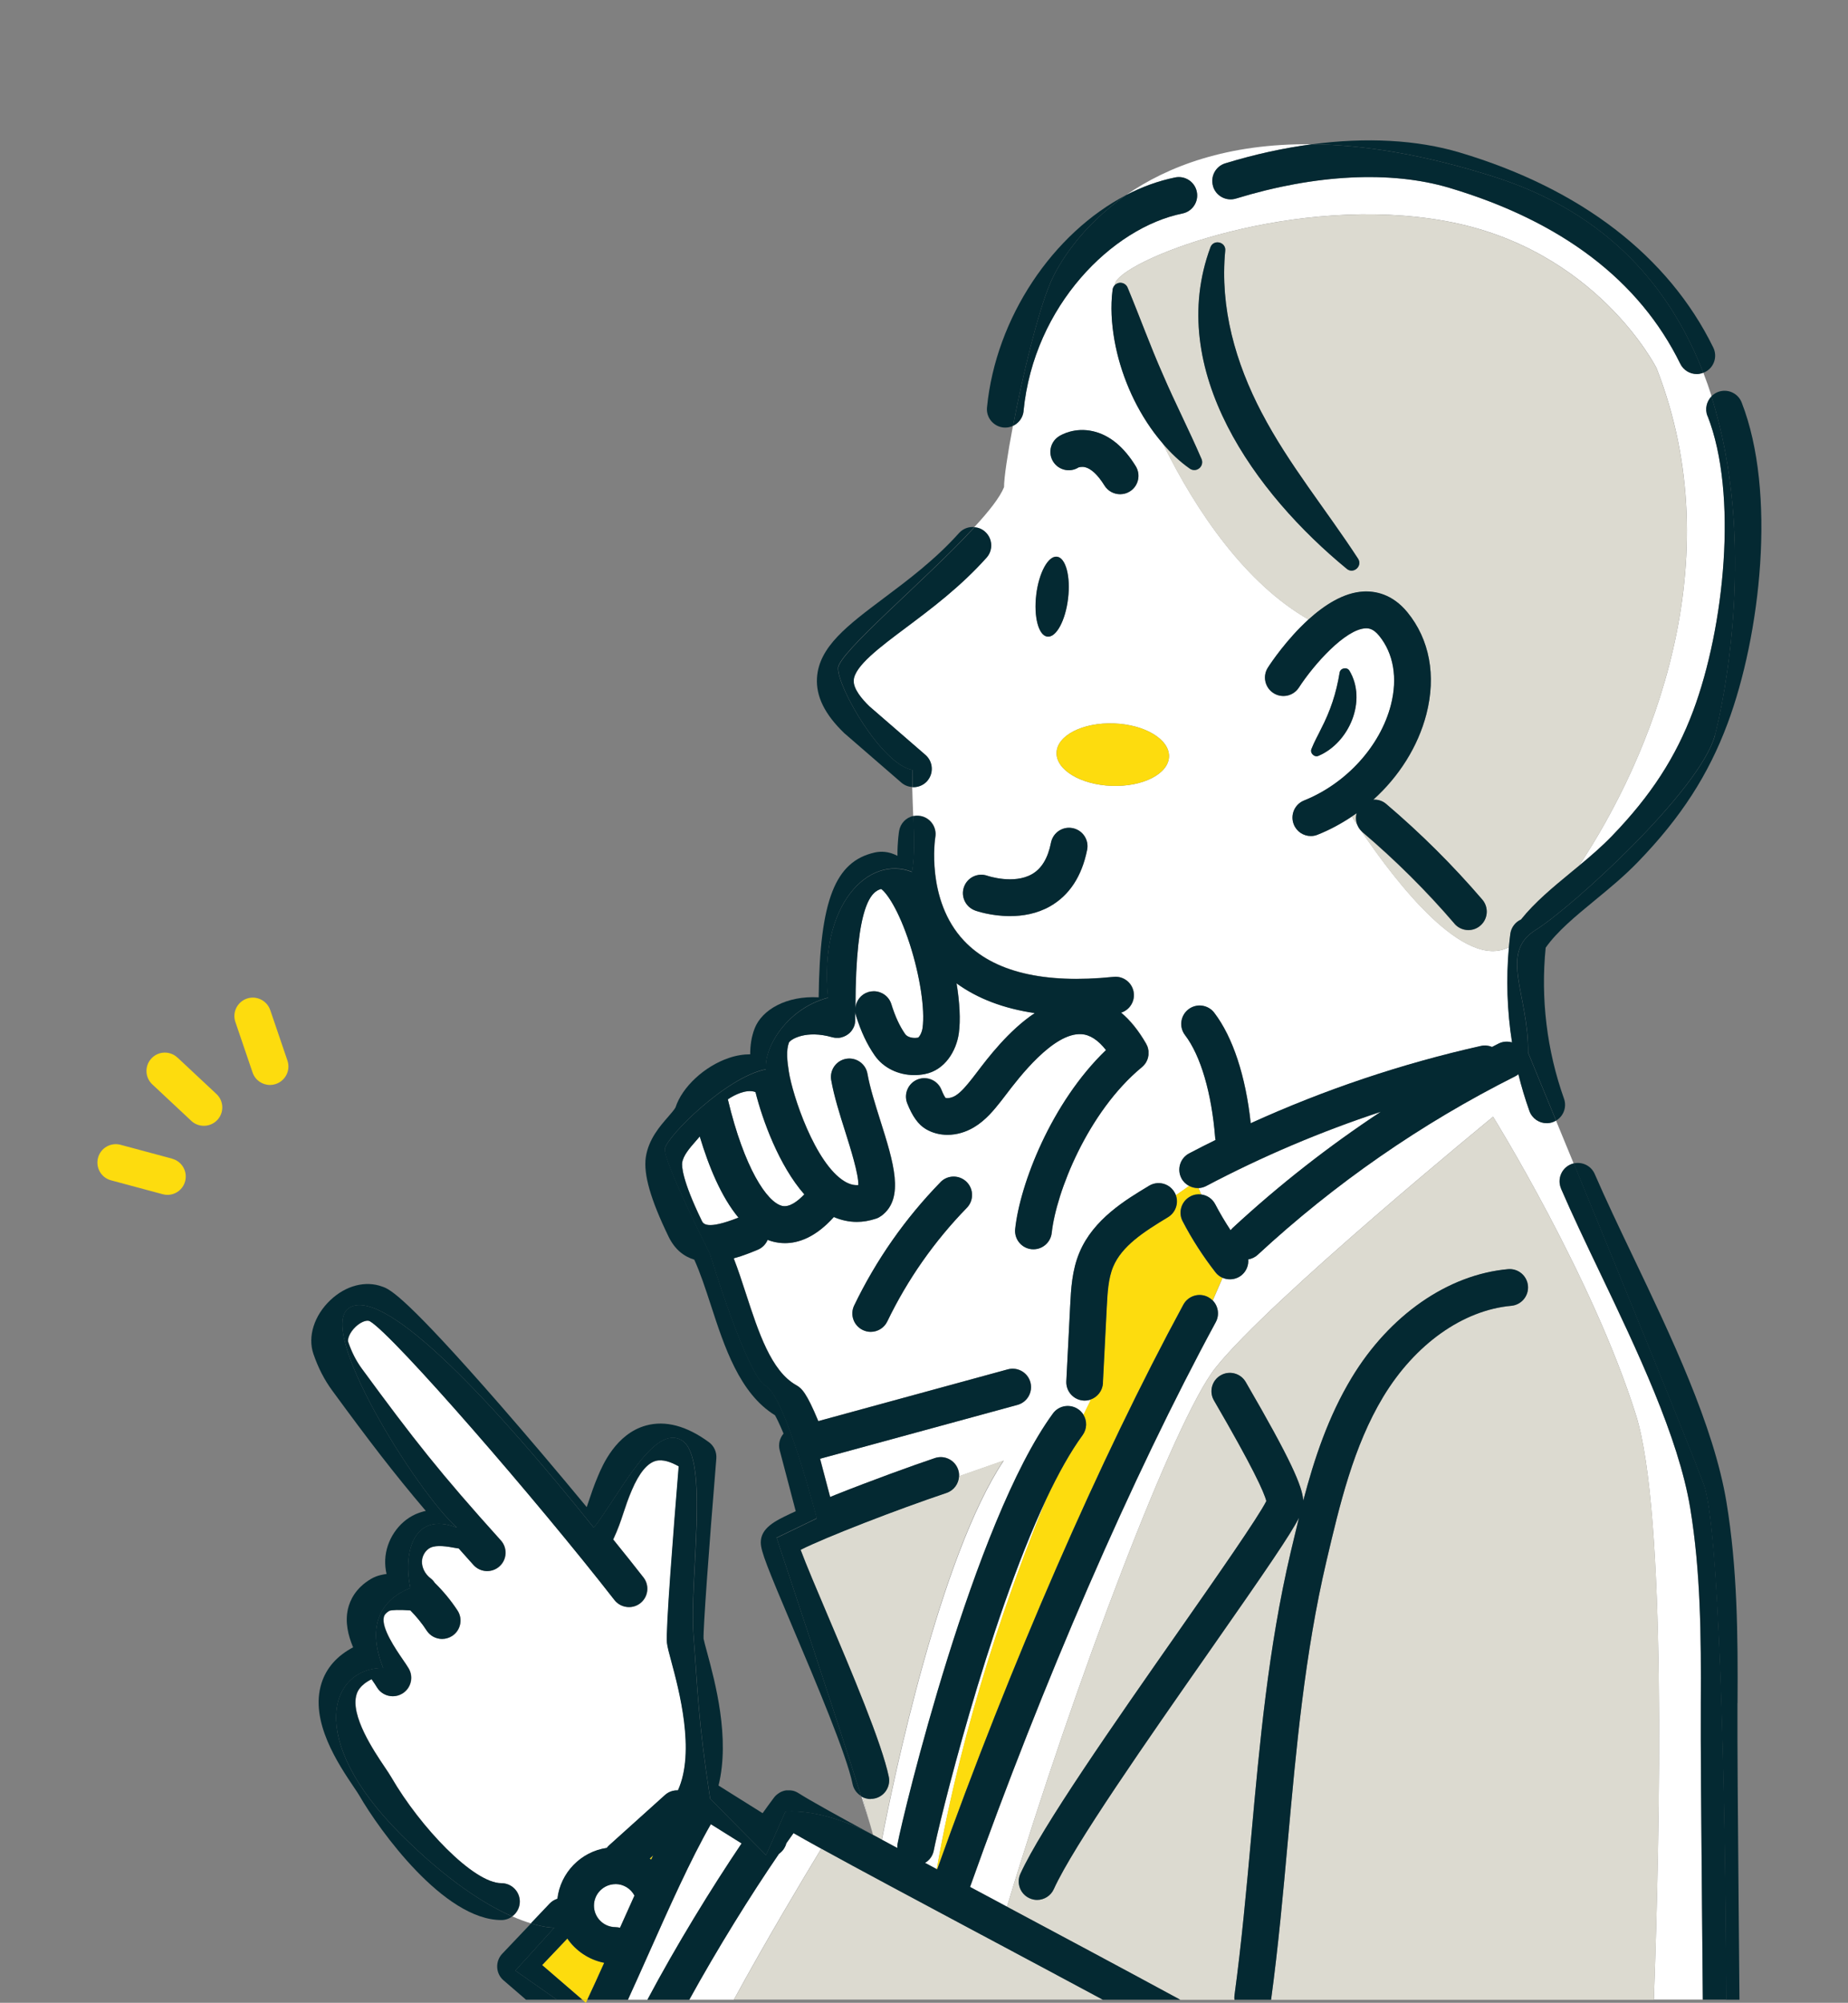 <?xml version="1.0" encoding="UTF-8"?>
<svg id="_レイヤー_2" data-name="レイヤー 2" xmlns="http://www.w3.org/2000/svg" viewBox="0 0 220 238.37">
  <rect x="0" y="0" width="220" height="238.37" fill="#808080" stroke="none"/>
  <defs>
    <style>
      .cls-1 {
        fill: #dcdad0;
      }

      .cls-1, .cls-2, .cls-3, .cls-4, .cls-5 {
        stroke-width: 0px;
      }

      .cls-2 {
        fill: #fddc0e;
      }

      .cls-3 {
        fill: none;
      }

      .cls-4 {
        fill: #fff;
      }

      .cls-5 {
        fill: #042932;
      }
    </style>
  </defs>
  <g id="_コンテンツ系" data-name="コンテンツ系">
    <g>
      <path class="cls-2" d="M69.75,238.37c.06-.12.11-.25.17-.37h-.6l.43.37Z"/>
      <path class="cls-3" d="M220,0H0v238h62.61l-2.67-2.3c-.45-.39-.73-.95-.76-1.55s.19-1.18.6-1.62l3.43-3.61c-.64-.19-1.38-.47-2.23-.83-.36.26-.8.43-1.29.43-6.84,0-14.52-10.68-16.9-14.8-.11-.2-.37-.57-.63-.97-1.86-2.76-5.33-7.89-3.88-12.43.58-1.82,1.84-3.24,3.76-4.26-.61-1.44-.97-3.01-.62-4.55.24-1.05.91-2.52,2.78-3.61.23-.14.72-.42,1.82-.57-.13-.56-.18-1.12-.16-1.69.1-2.33,1.56-4.51,3.63-5.43.4-.18.8-.31,1.2-.39-3.84-4.51-6.72-8.29-11.16-14.35-.92-1.25-1.64-2.66-2.21-4.31-.72-2.07.08-4.59,2.02-6.43,1.84-1.74,4.19-2.34,6.17-1.6.96.29,3.03,1.48,13.95,13.99,3.35,3.83,7.05,8.2,10.39,12.25.08-.23.16-.47.24-.71.28-.86.61-1.84,1.12-3.03.53-1.23,2.13-4.99,5.7-5.97,2.3-.63,4.81.04,7.48,1.98.62.45.95,1.19.89,1.95-.93,11.29-1.57,20.27-1.52,21.44.04.24.23.94.4,1.56.97,3.58,2.77,10.26,1.38,15.92l5.25,3.29c.47-.66.93-1.28,1.35-1.85,0,0,.01-.01.02-.02.03-.03.05-.07.08-.1.02-.02.04-.05.06-.07.03-.03.06-.06.09-.09.02-.02.05-.04.07-.06.03-.03.06-.05.09-.07.03-.02.05-.04.08-.06.03-.02.06-.04.09-.06.03-.02.06-.04.09-.06.03-.02.06-.03.09-.05.03-.02.07-.03.1-.05.03-.01.06-.02.09-.04.04-.01.07-.03.11-.04.03-.01.06-.02.09-.03.04-.01.07-.02.11-.03.03,0,.07-.01.1-.02.04,0,.07-.01.11-.02.04,0,.07,0,.11,0,.03,0,.07,0,.1,0,.04,0,.07,0,.11,0,.03,0,.07,0,.1,0,.04,0,.07,0,.11.01.03,0,.07,0,.1.01.04,0,.07.01.11.02.03,0,.07.01.1.02.03,0,.07.02.1.03.04.01.07.02.11.04.03.01.06.02.09.04.04.02.07.03.11.05.03.01.06.03.09.05.04.02.07.04.1.06,0,0,.02,0,.02.01,1.31.84,4.52,2.62,8.86,4.97l-.33-1.17c-.26-.87-.62-2.05-1.06-3.45-.5-.3-.89-.8-1.02-1.42-.72-3.52-4.39-12.19-7.07-18.51-3.11-7.34-3.84-9.17-3.86-10.21-.04-1.77,1.74-2.62,3.47-3.44.21-.1.45-.21.69-.32l-1.91-7.26c-.19-.72,0-1.45.46-1.98-.55-1.31-.87-1.92-1.02-2.18-4.22-2.61-6.03-8.17-7.63-13.09-.65-1.99-1.27-3.88-1.98-5.43-1.21-.37-2.3-1.19-3.05-2.72-2.15-4.43-3.02-7.43-2.72-9.46.31-2.14,1.67-3.69,2.66-4.82.32-.36.79-.91.88-1.12.77-2.42,3.44-4.9,6.34-5.88.87-.3,1.73-.44,2.55-.44,0-1.01.13-2.05.53-3.08.87-2.22,3.79-3.92,7.62-3.7.13-11.59,1.97-16.18,6.69-17.24.68-.15,1.63-.16,2.69.4,0-1.7.18-2.85.2-2.98.15-.91.85-1.59,1.7-1.77-.04-1.05-.09-2.19-.12-3.44-.47-.02-.94-.19-1.32-.52l-6.72-5.82s-.06-.05-.08-.07c-2.32-2.22-3.38-4.37-3.25-6.57.23-3.71,3.65-6.27,7.98-9.52,2.87-2.15,6.12-4.58,8.93-7.73.48-.54,1.17-.77,1.83-.71,1.74-1.89,3.06-3.56,3.54-4.76,0-1.14.41-3.93,1.06-7.29-.28.13-.59.21-.92.21-.07,0-.14,0-.22-.01-1.2-.12-2.08-1.19-1.96-2.39,1.05-10.74,7.9-20.77,16.56-25.27,4.9-3.4,12.04-6.16,22.13-6.05,6.44-.85,12.48-.53,17.57.98,14.41,4.29,24.85,12.32,30.19,23.21.53,1.09.08,2.4-1,2.93-.06.03-.12.04-.19.07.36.93.69,1.87.99,2.81.21-.22.47-.39.77-.51,1.13-.44,2.4.12,2.84,1.24,4.18,10.69,2.25,27.67-1.68,38.22-2.28,6.11-5.57,11.18-10.65,16.45-1.65,1.7-3.44,3.18-5.18,4.61-2.28,1.87-4.44,3.65-5.82,5.61-.61,6.05.14,12.24,2.18,17.97.36,1-.06,2.09-.94,2.61.64,1.55,1.35,3.27,2.1,5.1,1.01-.24,2.08.27,2.51,1.26,1.29,3,2.87,6.3,4.54,9.79,4.52,9.45,9.64,20.17,11.14,29.25,1.3,7.87,1.37,15.8,1.32,23.92-.03,4.96.05,13.7.14,23.82.03,3.71.07,7.58.1,11.49h12.92V0ZM22.03,140.58c-.26.98-1.15,1.62-2.11,1.62-.19,0-.38-.02-.57-.08l-6.14-1.65c-1.17-.31-1.86-1.52-1.55-2.68s1.52-1.86,2.68-1.55l6.14,1.65c1.17.31,1.86,1.52,1.55,2.68ZM25.86,133.31c-.43.46-1.01.69-1.6.69-.54,0-1.07-.2-1.5-.59l-4.64-4.34c-.88-.83-.93-2.21-.1-3.09.83-.88,2.21-.93,3.09-.1l4.64,4.34c.88.83.93,2.21.1,3.09ZM32.86,129.02c-.23.08-.47.12-.71.12-.91,0-1.76-.57-2.07-1.48l-2.05-6.02c-.39-1.14.22-2.39,1.37-2.78,1.15-.39,2.39.22,2.78,1.37l2.05,6.02c.39,1.14-.22,2.39-1.37,2.78Z"/>
      <path class="cls-4" d="M84.63,217.11c-2.42,4.21-4.95,9.89-7.4,15.4-.85,1.9-1.67,3.74-2.47,5.49h2.33c3.42-6.43,7.62-13.27,11.21-18.6l-3.66-2.29Z"/>
      <path class="cls-4" d="M109.57,97.1c1.19.2,1.99,1.33,1.79,2.52-.02.13-1.15,7.49,3.41,12.33,3.49,3.71,9.49,5.16,17.82,4.3,1.2-.12,2.28.75,2.4,1.95.11,1.05-.54,2-1.51,2.31,1.09.9,2.08,2.14,2.98,3.7,0,0,0,.02.01.03.02.04.04.08.06.12.01.03.03.05.04.08.02.04.03.08.05.12.01.03.02.06.03.09.01.04.02.07.03.11,0,.03.02.07.02.1,0,.03.01.07.02.1,0,.04.01.08.02.11,0,.03,0,.06,0,.09,0,.04,0,.08,0,.12,0,.03,0,.06,0,.09,0,.04,0,.08,0,.12,0,.03,0,.07-.01.1,0,.04,0,.07-.02.11,0,.04-.02.07-.02.11,0,.03-.01.06-.02.1-.01.04-.02.07-.04.11-.01.03-.02.06-.03.09-.01.04-.03.07-.05.11-.01.03-.02.06-.04.08-.02.03-.04.07-.05.1-.02.03-.03.06-.05.09-.02.03-.04.06-.06.08-.02.03-.04.06-.07.09-.02.02-.04.05-.06.07-.03.03-.06.07-.09.1-.02.02-.04.04-.06.06-.03.03-.07.06-.1.09,0,0-.01.01-.02.02-6.45,5.33-10.21,14.91-10.73,19.71-.12,1.12-1.07,1.96-2.17,1.96-.08,0-.16,0-.24-.01-1.2-.13-2.07-1.21-1.94-2.41.57-5.29,4.27-15,10.81-21.29-.94-1.19-1.91-1.82-2.91-1.89-3.35-.22-7.47,5.19-9.02,7.23-.22.29-.42.55-.57.74-.8,1-1.79,2.25-3.2,3.1-1.01.6-2.11.91-3.17.91-.92,0-1.81-.23-2.58-.69-.89-.53-1.6-1.51-2.21-3.06-.45-1.12.1-2.4,1.23-2.84,1.12-.45,2.4.1,2.84,1.23.22.56.39.84.48.96.26.08.73,0,1.17-.25.73-.44,1.39-1.26,2.02-2.07.14-.17.31-.4.51-.66,1.34-1.77,3.83-5.04,6.93-7.11-3.69-.54-6.8-1.72-9.31-3.54.37,2.27.48,4.36.27,5.94-.29,2.09-1.65,4.41-4.06,4.86-.41.08-.82.12-1.23.12-1.91,0-3.68-.85-4.72-2.34-.92-1.32-1.63-2.83-2.24-4.76-.05-.15-.08-.3-.09-.45,0,.29,0,.58,0,.88h0s0,.03,0,.04c0,.02,0,.04,0,.06,0,.05,0,.1,0,.14,0,.04,0,.07-.01.11,0,.03,0,.07-.01.1,0,.05-.02.1-.03.15,0,.02,0,.03-.01.05,0,0,0,0,0,.01-.02.05-.03.11-.05.16,0,.02-.01.03-.02.05-.02.05-.04.09-.06.14-.01.02-.02.04-.03.06-.02.03-.04.07-.06.1-.02.03-.03.06-.05.09-.01.02-.03.04-.04.06-.03.04-.05.08-.08.11-.01.01-.02.02-.03.04-.03.04-.07.08-.11.12-.03.03-.06.05-.08.08-.02.02-.05.04-.07.06-.25.21-.55.36-.87.45-.02,0-.04.01-.07.02-.03,0-.06.01-.1.02-.04,0-.08.02-.12.02-.02,0-.04,0-.07,0-.05,0-.1,0-.15,0,0,0,0,0-.01,0-.02,0-.04,0-.06,0-.05,0-.09,0-.14,0-.03,0-.07,0-.1-.01-.04,0-.08,0-.12-.02-.04,0-.07-.02-.1-.02-.03,0-.06-.01-.09-.02-3.07-.87-4.88.22-5.14.62-.36.96-.21,2.24-.02,3.46.42,2.76,3.11,10.97,6.66,13.09.56.33,1.08.47,1.62.43.04-1.29-.94-4.4-1.55-6.33-.66-2.07-1.33-4.22-1.68-6.16-.21-1.19.58-2.33,1.77-2.54,1.19-.21,2.33.58,2.54,1.77.29,1.66.93,3.66,1.54,5.6,1.56,4.93,2.9,9.2.17,11.28-.02.02-.04.04-.07.05,0,0,0,0,0,0,0,0-.01,0-.02.01-.08.06-.17.11-.25.16-.02,0-.03.02-.05.03-.08.04-.15.07-.23.1-.01,0-.03,0-.04.01-.02,0-.04.01-.06.02-.75.25-1.5.38-2.25.38-.93,0-1.85-.19-2.74-.58-2.17,2.43-4.21,3.11-5.82,3.11-.5,0-.96-.07-1.37-.17-.23-.06-.46-.13-.69-.22-.22.51-.62.94-1.17,1.17-.68.29-1.7.71-2.87,1.03.52,1.34.98,2.77,1.47,4.25,1.47,4.51,2.98,9.17,5.97,10.84.66.37,1.23.91,2.63,4.28l22.56-6.16c1.17-.32,2.37.37,2.69,1.54.32,1.17-.37,2.37-1.54,2.69l-23.5,6.41,1.2,4.55c.23-.09.45-.18.69-.28,4.28-1.7,9.11-3.45,11.78-4.35,1.15-.39,2.39.23,2.77,1.38.09.26.12.53.11.79l5.31-1.86c-7.58,11.36-13.1,37.86-14.51,45.13.6.32,1.22.66,1.86,1,0-.17,0-.34.03-.51.65-3.54,9.05-38.28,18.49-51.2.71-.98,2.08-1.19,3.06-.48.24.17.43.39.58.63.51-1.06.8-1.64.8-1.64v-.18c-.2.07-.43.11-.67.11-.04,0-.07,0-.11,0-1.21-.06-2.14-1.09-2.08-2.3l.46-9c.1-1.97.21-4.21,1.11-6.34,1.67-3.95,5.5-6.25,8.29-7.93,1.04-.62,2.38-.29,3,.75.08.13.14.26.19.39l1.58-1.11c-.38-.2-.71-.51-.92-.91-.56-1.07-.15-2.39.92-2.96,1.04-.55,2.09-1.08,3.15-1.6-.02-.09-.04-.17-.05-.26-.42-5.32-1.72-9.78-3.59-12.22-.73-.96-.55-2.34.41-3.07s2.34-.55,3.07.41c2.22,2.9,3.74,7.54,4.34,13.15,8.79-4,17.97-7.08,27.41-9.2.46-.1.92-.05,1.32.12.26-.13.52-.27.78-.4.52-.26,1.09-.29,1.6-.14-.59-3.75-.72-7.58-.37-11.36-5.32,2.82-13.41-7.65-17.56-13.78-.22-.22-.39-.47-.5-.75-.23-.35-.45-.69-.65-1-1.27.85-2.63,1.58-4.07,2.16-.27.11-.54.16-.81.16-.87,0-1.69-.52-2.03-1.38-.45-1.12.1-2.4,1.22-2.85,5.02-2.01,9.08-6.47,10.34-11.37.83-3.2.33-6.13-1.41-8.25-.66-.81-1.2-.9-1.63-.87-2.38.13-6.07,4.21-7.92,7.06-.66,1.01-2.01,1.3-3.03.64-1.01-.66-1.3-2.01-.65-3.03.33-.52,2.23-3.36,4.84-5.73-7.43-4.23-13.34-12.77-17.33-20.91-.37-.43-.72-.87-1.06-1.32-1.2-1.62-2.2-3.38-2.99-5.24-.79-1.85-1.38-3.79-1.73-5.77-.34-1.98-.48-4-.22-6.02.02-.19.11-.37.23-.5.03-.17.08-.32.14-.43,1.73-3,21.41-10.5,39.33-7.22,17.91,3.28,25.05,17.49,25.05,17.49,9.04,23.08-.69,46.36-9.23,59.23,1.35-1.12,2.7-2.28,3.9-3.52,4.65-4.81,7.64-9.42,9.7-14.93,3.7-9.93,5.36-25.76,1.71-35.09-.32-.83-.11-1.73.48-2.33-.3-.94-.63-1.88-.99-2.81-.25.1-.52.16-.78.16-.81,0-1.59-.45-1.97-1.23-4.86-9.9-14.12-16.95-27.51-20.94-6.93-2.07-15.94-1.61-25.37,1.28-1.16.36-2.38-.3-2.74-1.45-.35-1.16.3-2.38,1.45-2.74,3.51-1.08,6.97-1.83,10.33-2.27-10.08-.12-17.23,2.65-22.13,6.05,1.88-.98,3.84-1.7,5.84-2.1,1.19-.24,2.34.52,2.58,1.71.24,1.19-.52,2.34-1.71,2.58-8.33,1.69-17.69,10.95-18.92,23.51-.08.8-.58,1.45-1.26,1.77-.64,3.36-1.06,6.15-1.06,7.29-.48,1.2-1.8,2.88-3.54,4.76.45.04.9.21,1.26.54.9.81.98,2.19.17,3.09-3.1,3.47-6.53,6.04-9.57,8.31-3.15,2.36-6.13,4.59-6.24,6.28-.06,1.01.97,2.24,1.87,3.1l6.67,5.78c.91.79,1.01,2.17.22,3.09-.43.5-1.04.76-1.66.76-.04,0-.08,0-.11,0,.03,1.25.08,2.39.12,3.44.27-.06.54-.07.83-.02ZM115.1,143.76c-3.87,3.97-7.06,8.52-9.47,13.52-.38.78-1.16,1.24-1.97,1.24-.32,0-.64-.07-.95-.22-1.09-.53-1.55-1.83-1.02-2.92,2.62-5.42,6.07-10.36,10.27-14.67.84-.87,2.23-.88,3.1-.04.87.84.88,2.23.04,3.1ZM156.13,89.13c.34-.88.78-1.62,1.13-2.36,1.13-2.18,1.82-4.27,2.22-6.72.09-.56.89-.7,1.17-.22,2.11,3.55-.01,8.56-3.67,10.12-.5.24-1.07-.32-.85-.82ZM139.17,90.06c-.07,2.05-3.13,3.61-6.83,3.47-3.7-.13-6.64-1.91-6.56-3.96.07-2.05,3.13-3.61,6.83-3.47,3.7.13,6.64,1.91,6.56,3.96ZM126.06,51.93c.3-.19,1.89-1.1,4.08-.6,1.94.45,3.65,1.85,5.07,4.16.63,1.03.31,2.38-.72,3.01-.36.22-.75.32-1.14.32-.74,0-1.45-.37-1.87-1.04-.76-1.24-1.58-2.01-2.32-2.18-.41-.09-.75.02-.75.03-1.02.65-2.37.35-3.02-.68-.65-1.02-.35-2.37.68-3.02ZM123.36,70.78c.32-2.63,1.42-4.66,2.47-4.53s1.64,2.36,1.32,4.98c-.32,2.63-1.42,4.66-2.46,4.53-1.05-.13-1.64-2.36-1.32-4.98ZM114.76,105.57c.41-1.14,1.65-1.73,2.79-1.33.06.02,3.13,1.05,5.3-.19,1.15-.66,1.9-1.89,2.27-3.76.24-1.19,1.39-1.96,2.58-1.72,1.19.24,1.96,1.39,1.72,2.58-.63,3.16-2.12,5.42-4.42,6.73-1.57.89-3.27,1.16-4.77,1.16-2.25,0-4.01-.62-4.14-.66-1.14-.41-1.73-1.66-1.33-2.8Z"/>
      <path class="cls-4" d="M102.54,213.77c.44,1.41.81,2.59,1.06,3.45l-.95-3.38s-.07-.05-.11-.08Z"/>
      <path class="cls-4" d="M94.47,218.17c-.28.38-.56.79-.85,1.2-.05.22-.14.43-.27.62-.16.26-.37.47-.61.64-3.33,4.85-7.31,11.25-10.68,17.37h5.3c3.83-7.04,8.24-14.41,10.4-17.97-1.3-.72-2.41-1.34-3.3-1.85Z"/>
      <path class="cls-4" d="M184.13,133.68c-.9,0-1.74-.56-2.06-1.46-.51-1.43-.94-2.89-1.31-4.37-.12.1-.26.19-.4.26-11.16,5.61-21.46,12.75-30.63,21.23-.33.3-.72.48-1.13.55.06.71-.23,1.44-.83,1.91-.4.31-.87.46-1.35.46-.3,0-.6-.06-.87-.18l-1.17,2.7c.66.67.83,1.71.36,2.58-4.98,9.18-10.14,19.92-15.15,31.45-.03.06-.05.12-.08.18-4.93,11.36-9.71,23.47-14.02,35.59,1.11.59,2.23,1.19,3.37,1.8.34.18.68.36,1.02.55,8.11-26.9,19.98-58.03,24.8-64.11,6.5-8.2,33.07-29.91,33.07-29.91,0,0,11.86,19.1,17.01,35.5,3.64,11.6,2.88,48.8,2.13,69.58h5.82c-.03-3.9-.06-7.75-.1-11.45-.09-10.14-.16-18.89-.14-23.88.04-7.92-.02-15.65-1.26-23.18-1.4-8.47-6.37-18.88-10.77-28.07-1.69-3.53-3.28-6.87-4.61-9.94-.48-1.11.03-2.4,1.14-2.88.12-.05.25-.09.37-.12-.75-1.83-1.46-3.55-2.1-5.1-.12.07-.25.13-.38.18-.24.09-.49.13-.73.13Z"/>
      <path class="cls-4" d="M66.38,225.99c.36-3.11,2.79-5.59,5.88-6.05.08-.11.18-.21.28-.31l6.64-5.98c.44-.4,1-.58,1.55-.56,2.11-4.61.1-12.04-.79-15.35-.28-1.03-.46-1.71-.52-2.21-.16-1.37.76-13.2,1.4-21-.89-.51-1.9-.88-2.74-.65-1.02.28-1.97,1.45-2.84,3.47-.44,1.02-.72,1.87-.99,2.68-.32.98-.66,1.99-1.23,3.2,1.34,1.65,2.56,3.18,3.6,4.52.74.95.57,2.33-.38,3.07-.4.31-.87.46-1.34.46-.65,0-1.3-.29-1.73-.84-9.19-11.81-26.28-31.51-29.1-33.17-.05-.02-.09-.04-.14-.06-.38-.09-1.02.19-1.57.7-.74.7-.99,1.5-.89,1.81.42,1.23.95,2.25,1.6,3.15,6.25,8.52,9.35,12.46,16.57,20.47.81.9.74,2.28-.16,3.09-.9.81-2.28.74-3.09-.16-.62-.68-1.2-1.34-1.76-1.97-.06,0-.11-.01-.17-.02-1.29-.24-2.43-.42-3.18-.08-.57.25-1.01.93-1.03,1.62-.03.74.36,1.53,1.01,2.02.2.16.37.34.51.55,1.02,1,1.93,2.1,2.71,3.29.66,1.01.38,2.37-.63,3.03-.37.24-.78.36-1.2.36-.71,0-1.41-.35-1.83-.99-.56-.86-1.22-1.66-1.94-2.4-1.35-.11-2.22-.05-2.51.04-.56.34-.63.63-.66.76-.29,1.31,1.42,3.81,2.24,5.01.28.41.53.77.72,1.09.62,1.04.27,2.38-.77,3-.35.21-.74.31-1.12.31-.75,0-1.48-.38-1.89-1.07-.11-.19-.33-.51-.56-.85-.02-.03-.05-.07-.07-.11-1.44.72-1.7,1.51-1.79,1.8-.8,2.51,2.1,6.81,3.34,8.65.34.5.6.89.79,1.22,3.45,5.95,9.79,12.61,13.11,12.61,1.21,0,2.19.98,2.19,2.19,0,.73-.36,1.36-.9,1.76.84.37,1.59.64,2.23.83l2.25-2.37c.26-.27.58-.45.91-.56Z"/>
      <path class="cls-4" d="M93.1,143.52c.87.22,1.88-.56,2.65-1.37-3.02-3.43-4.98-8.86-5.81-12.17-.56-.22-1.26-.08-1.78.09-.52.18-1.04.45-1.51.77,0,.02.01.03.01.05,1.93,8.1,4.63,12.18,6.44,12.63Z"/>
      <path class="cls-4" d="M73.27,229.36c.19,0,.36.03.54.07.57-1.28,1.15-2.56,1.72-3.83-.44-.83-1.31-1.37-2.26-1.37-1.41,0-2.56,1.15-2.56,2.56s1.15,2.56,2.56,2.56Z"/>
      <path class="cls-4" d="M144.67,143.33c.55,1.06,1.17,2.1,1.83,3.1.08-.1.16-.2.26-.29,5.49-5.09,11.39-9.7,17.62-13.81-7.15,2.36-14.1,5.31-20.78,8.83-.29.15-.61.23-.92.25l.33.77c.68.09,1.32.5,1.66,1.16Z"/>
      <path class="cls-4" d="M83.31,135.25c-.16.19-.31.37-.47.55-.73.84-1.49,1.71-1.62,2.57-.06.38-.05,2.01,2.33,6.91.17.35.55,1.13,4.37-.37-2.04-2.45-3.53-6.07-4.61-9.66Z"/>
      <path class="cls-4" d="M111.17,220.24c-.12.65-.51,1.17-1.04,1.48.46.25.93.5,1.4.75,3.11-17.73,8.85-33.82,13.06-44.1-7.06,14.94-12.91,39.13-13.42,41.87Z"/>
      <path class="cls-4" d="M103.36,118.07c.22-.07.44-.1.66-.1.93,0,1.79.6,2.09,1.53.47,1.49.99,2.62,1.65,3.57.25.36.91.54,1.53.42.13-.06.45-.52.54-1.16.3-2.2-.31-6.2-1.52-9.96-1.36-4.23-2.81-6.17-3.42-6.58-1.07.3-3.04,1.59-3.05,14.15.08-.85.66-1.61,1.52-1.88Z"/>
      <path class="cls-1" d="M181.08,109.43c1.65-2.06,3.76-3.8,5.98-5.63.3-.25.6-.5.91-.75,8.55-12.87,18.27-36.15,9.23-59.23,0,0-7.13-14.21-25.05-17.49-17.91-3.28-37.6,4.21-39.33,7.22-.06.11-.11.25-.14.43.2-.22.5-.35.82-.31.34.04.62.27.74.57,1.46,3.49,2.67,6.89,4.18,10.3,1.47,3.43,3.12,6.62,4.62,10.1.21.48-.02,1.04-.5,1.24-.31.13-.65.08-.9-.1-1.2-.84-2.25-1.85-3.19-2.95,3.99,8.14,9.9,16.68,17.33,20.91,1.9-1.72,4.18-3.2,6.51-3.32,1.41-.08,3.47.29,5.26,2.47,2.64,3.23,3.44,7.53,2.26,12.12-1,3.86-3.25,7.42-6.32,10.18.54-.03,1.09.14,1.53.51,4.1,3.48,7.95,7.31,11.45,11.39.79.92.68,2.3-.24,3.09-.41.35-.92.53-1.42.53-.62,0-1.23-.26-1.66-.76-3.35-3.9-7.04-7.57-10.96-10.9-.04-.03-.08-.07-.12-.11,4.14,6.13,12.24,16.6,17.56,13.78.05-.52.1-1.04.17-1.55.1-.79.61-1.42,1.28-1.72ZM160.33,67.7c-10.85-8.91-21.65-23.66-16.22-38.3.4-.96,1.86-.59,1.75.44-.65,6.8,1.23,13.34,4.35,19.3,3.2,6.13,7.66,11.5,11.47,17.37.55.87-.55,1.86-1.35,1.2Z"/>
      <path class="cls-1" d="M161.5,96.78c-.19.14-.38.26-.58.39.2.31.42.65.65,1-.18-.44-.2-.93-.08-1.39Z"/>
      <path class="cls-2" d="M21.12,125.87c-.88-.83-2.27-.78-3.09.1-.83.88-.78,2.27.1,3.09l4.64,4.34c.42.4.96.59,1.5.59.58,0,1.17-.23,1.6-.69.83-.88.78-2.27-.1-3.09l-4.64-4.34Z"/>
      <path class="cls-2" d="M32.17,120.22c-.39-1.14-1.63-1.76-2.78-1.37-1.14.39-1.76,1.63-1.37,2.78l2.05,6.02c.31.91,1.16,1.48,2.07,1.48.23,0,.47-.04.71-.12,1.14-.39,1.76-1.63,1.37-2.78l-2.05-6.02Z"/>
      <path class="cls-2" d="M20.49,137.9l-6.14-1.65c-1.17-.31-2.37.38-2.68,1.55s.38,2.37,1.55,2.68l6.14,1.65c.19.05.38.08.57.08.97,0,1.85-.64,2.11-1.62.31-1.17-.38-2.37-1.55-2.68Z"/>
      <path class="cls-2" d="M125.78,89.57c-.07,2.05,2.86,3.82,6.56,3.96,3.7.13,6.76-1.42,6.83-3.47.07-2.05-2.86-3.82-6.56-3.96-3.7-.13-6.76,1.42-6.83,3.47Z"/>
      <path class="cls-1" d="M116.8,230.25c-7.8-4.16-14.54-7.75-19.02-10.23-2.16,3.57-6.57,10.94-10.4,17.97h43.92c-4.88-2.62-9.83-5.26-14.49-7.75Z"/>
      <path class="cls-1" d="M194.76,168.42c-5.15-16.4-17.01-35.5-17.01-35.5,0,0-26.57,21.71-33.07,29.91-4.82,6.07-16.69,37.2-24.8,64.11,6.69,3.57,13.91,7.42,20.63,11.07h6.45c-.02-.16-.02-.33,0-.5.85-6.27,1.43-12.67,1.99-18.86,1-11.07,2.03-22.52,4.69-33.85.32-1.38.65-2.77,1-4.16-.98,1.96-3.68,5.91-10.72,15.98-7.19,10.28-16.13,23.07-18.47,28.23-.37.81-1.16,1.28-1.99,1.28-.3,0-.61-.06-.9-.2-1.1-.5-1.59-1.8-1.09-2.9,2.51-5.52,11.2-17.96,18.87-28.92,4.46-6.38,9.48-13.57,10.41-15.45-.26-1.06-1.61-4.04-6.23-11.97-.61-1.05-.25-2.39.79-2.99,1.05-.61,2.39-.25,2.99.79,5.42,9.32,6.74,12.41,6.85,14.12,1.32-5.03,2.99-10.03,5.76-14.62,4.49-7.45,11.45-12.28,18.61-12.93,1.2-.11,2.27.78,2.38,1.98.11,1.2-.78,2.27-1.98,2.38-5.77.52-11.47,4.57-15.25,10.83-3.55,5.89-5.18,12.84-6.76,19.56-2.59,11.03-3.61,22.32-4.59,33.24-.56,6.21-1.14,12.62-2,18.96h45.57c.76-20.78,1.52-57.98-2.13-69.58Z"/>
      <path class="cls-2" d="M144.69,151.43c-1.48-1.9-2.79-3.94-3.91-6.08-.56-1.07-.14-2.4.93-2.95.41-.22.86-.28,1.29-.23l-.33-.77s-.07,0-.1,0c-.36,0-.7-.09-1.02-.26l-1.58,1.11c.34.96-.03,2.06-.94,2.61-2.96,1.78-5.49,3.44-6.52,5.88-.6,1.42-.69,3.17-.77,4.86l-.46,9c-.05.93-.67,1.69-1.5,1.97v.18s-.3.57-.81,1.64c.45.73.44,1.7-.1,2.43-1.46,2-2.9,4.59-4.3,7.55-4.22,10.28-9.96,26.37-13.06,44.1.02,0,.03.02.05.03,8.74-24.49,19.39-48.93,29.31-67.22.58-1.06,1.91-1.46,2.97-.88.2.11.37.24.52.39l1.17-2.7c-.33-.14-.62-.36-.85-.66Z"/>
      <path class="cls-1" d="M103.93,218.4c-.07-.27-.18-.67-.33-1.17l.33,1.17Z"/>
      <path class="cls-1" d="M119.48,173.82l-5.31,1.86c-.04.88-.6,1.69-1.49,1.98-5.87,1.97-14.42,5.28-17.37,6.77.63,1.7,1.96,4.84,3.17,7.68,2.91,6.86,6.52,15.4,7.33,19.34.24,1.18-.52,2.34-1.71,2.58-.15.03-.3.04-.44.04-.36,0-.7-.09-1.01-.25l.95,3.38c.15.5.26.9.33,1.17.34.18.69.37,1.04.56,1.41-7.27,6.93-33.77,14.51-45.13Z"/>
      <path class="cls-2" d="M67.54,230.72l-3,3.16,4.78,4.12h.6c.65-1.39,1.32-2.86,2.01-4.39-1.82-.35-3.38-1.42-4.39-2.89Z"/>
      <path class="cls-2" d="M77.77,220.81l-.42.38c.06.04.12.09.17.13.08-.17.17-.34.25-.52Z"/>
      <path class="cls-5" d="M99.76,79.53c0-1.84,10.46-10.51,16.24-16.8-.67-.06-1.35.18-1.83.71-2.81,3.14-6.06,5.58-8.93,7.73-4.33,3.25-7.76,5.81-7.98,9.52-.13,2.19.93,4.34,3.25,6.57.03.03.05.05.08.07l6.72,5.82c.38.33.85.5,1.32.52-.02-.65-.03-1.33-.03-2.04-3.65-.69-8.84-9.72-8.84-12.1Z"/>
      <path class="cls-5" d="M110.4,92.94c.79-.91.69-2.3-.22-3.09l-6.67-5.78c-.9-.87-1.93-2.09-1.87-3.1.1-1.68,3.08-3.92,6.24-6.28,3.03-2.27,6.47-4.85,9.57-8.31.81-.9.73-2.29-.17-3.09-.36-.33-.81-.5-1.26-.54-5.78,6.28-16.24,14.96-16.24,16.8,0,2.39,5.18,11.41,8.84,12.1,0,.72.01,1.39.03,2.04.04,0,.08,0,.11,0,.61,0,1.22-.26,1.66-.76Z"/>
      <path class="cls-5" d="M116.09,108.37c.12.04,1.89.66,4.14.66,1.49,0,3.19-.27,4.77-1.16,2.3-1.31,3.79-3.57,4.42-6.73.24-1.19-.53-2.34-1.72-2.58-1.19-.24-2.34.53-2.58,1.72-.37,1.87-1.12,3.1-2.27,3.76-2.17,1.24-5.24.21-5.3.19-1.14-.4-2.38.19-2.79,1.33-.41,1.14.19,2.39,1.33,2.8Z"/>
      <path class="cls-5" d="M156.98,89.95c3.66-1.57,5.78-6.58,3.67-10.12-.28-.48-1.08-.34-1.17.22-.4,2.45-1.09,4.54-2.22,6.72-.35.74-.79,1.49-1.13,2.36-.22.5.35,1.06.85.82Z"/>
      <path class="cls-5" d="M124.69,75.77c1.05.13,2.15-1.9,2.46-4.53.32-2.63-.28-4.86-1.32-4.98s-2.15,1.9-2.47,4.53c-.32,2.63.28,4.86,1.32,4.98Z"/>
      <path class="cls-5" d="M177.95,21.07c13.53,4.33,20.95,13.29,24.82,23.29.06-.02.13-.04.19-.07,1.09-.53,1.53-1.84,1-2.93-5.34-10.89-15.78-18.92-30.19-23.21-5.1-1.52-11.13-1.83-17.57-.98,6.12.07,13.31,1.2,21.76,3.9Z"/>
      <path class="cls-5" d="M144.41,22.18c.35,1.16,1.58,1.81,2.74,1.45,9.42-2.89,18.43-3.34,25.37-1.28,13.4,3.99,22.65,11.04,27.51,20.94.38.78,1.16,1.23,1.97,1.23.26,0,.52-.06.78-.16-3.87-10-11.29-18.97-24.82-23.29-8.45-2.7-15.65-3.83-21.76-3.9-3.36.44-6.82,1.2-10.33,2.27-1.16.35-1.81,1.58-1.45,2.74Z"/>
      <path class="cls-5" d="M134.06,23.22c-8.67,4.51-15.51,14.54-16.56,25.27-.12,1.2.76,2.27,1.96,2.39.07,0,.15.01.22.01.33,0,.63-.08.92-.21,1.12-5.87,2.94-13.48,4.45-17.03.97-2.26,3.66-6.72,9.01-10.43Z"/>
      <path class="cls-5" d="M121.85,48.92c1.23-12.56,10.59-21.82,18.92-23.51,1.18-.24,1.95-1.4,1.71-2.58-.24-1.19-1.4-1.95-2.58-1.71-2.01.41-3.97,1.13-5.84,2.1-5.35,3.71-8.05,8.17-9.01,10.43-1.52,3.55-3.33,11.16-4.45,17.03.68-.32,1.18-.97,1.26-1.77Z"/>
      <path class="cls-5" d="M150.21,49.14c-3.12-5.96-5-12.5-4.35-19.3.11-1.04-1.35-1.4-1.75-.44-5.43,14.65,5.37,29.4,16.22,38.3.8.66,1.9-.33,1.35-1.2-3.82-5.86-8.27-11.24-11.47-17.37Z"/>
      <path class="cls-5" d="M141.64,55.77c.25.18.6.23.9.1.48-.2.71-.76.5-1.24-1.5-3.49-3.15-6.67-4.62-10.1-1.51-3.41-2.72-6.8-4.18-10.3-.12-.3-.4-.52-.74-.57-.32-.04-.62.08-.82.31-.12.14-.2.31-.23.5-.26,2.01-.13,4.03.22,6.02.35,1.98.94,3.92,1.73,5.77.79,1.85,1.79,3.62,2.99,5.24.34.45.69.89,1.06,1.32.94,1.1,1.99,2.11,3.19,2.95Z"/>
      <path class="cls-5" d="M173.15,109.93c.43.5,1.05.76,1.66.76.5,0,1.01-.17,1.42-.53.92-.79,1.02-2.17.24-3.09-3.5-4.08-7.35-7.91-11.45-11.39-.44-.38-.99-.54-1.53-.51,3.06-2.76,5.32-6.32,6.32-10.18,1.18-4.59.38-8.89-2.26-12.12-1.79-2.19-3.85-2.55-5.26-2.47-2.33.13-4.61,1.6-6.51,3.32-2.61,2.37-4.51,5.21-4.84,5.73-.66,1.01-.37,2.37.65,3.03,1.01.66,2.37.37,3.03-.64,1.85-2.85,5.54-6.93,7.92-7.06.43-.02.96.06,1.63.87,1.73,2.12,2.23,5.05,1.41,8.25-1.26,4.9-5.32,9.36-10.34,11.37-1.12.45-1.67,1.72-1.22,2.85.34.86,1.16,1.38,2.03,1.38.27,0,.55-.05.81-.16,1.44-.57,2.8-1.31,4.07-2.16.19-.13.39-.26.58-.39-.13.46-.1.95.08,1.39.11.28.28.53.5.75.04.04.07.07.12.11,3.92,3.33,7.61,6.99,10.96,10.9Z"/>
      <path class="cls-5" d="M206.85,202.69c.05-8.11-.02-16.05-1.32-23.92-1.5-9.08-6.62-19.79-11.14-29.25-1.67-3.49-3.24-6.79-4.54-9.79-.43-.99-1.49-1.5-2.51-1.26,5.5,13.38,13.47,32.86,15.47,38.18,1.8,4.8,2.56,34.15,2.69,61.35h1.58c-.03-3.91-.06-7.78-.1-11.49-.09-10.12-.16-18.86-.14-23.82Z"/>
      <path class="cls-5" d="M185.84,141.47c1.33,3.08,2.92,6.41,4.61,9.94,4.39,9.19,9.37,19.61,10.77,28.07,1.24,7.53,1.31,15.26,1.26,23.18-.03,4.99.05,13.75.14,23.88.03,3.7.07,7.55.1,11.45h2.8c-.12-27.2-.89-56.55-2.69-61.35-1.99-5.32-9.97-24.79-15.47-38.18-.13.03-.25.07-.37.12-1.11.48-1.62,1.77-1.14,2.88Z"/>
      <path class="cls-5" d="M153.32,219.04c.99-10.92,2-22.21,4.59-33.24,1.58-6.72,3.21-13.67,6.76-19.56,3.78-6.26,9.48-10.31,15.25-10.83,1.2-.11,2.09-1.17,1.98-2.38-.11-1.2-1.17-2.09-2.38-1.98-7.16.65-14.11,5.48-18.61,12.93-2.77,4.59-4.44,9.59-5.76,14.62-.11-1.71-1.44-4.8-6.85-14.12-.61-1.05-1.95-1.4-2.99-.79-1.05.61-1.4,1.95-.79,2.99,4.61,7.93,5.97,10.92,6.23,11.97-.93,1.88-5.95,9.07-10.41,15.45-7.67,10.97-16.36,23.4-18.87,28.92-.5,1.1-.01,2.4,1.09,2.9.29.13.6.2.9.2.83,0,1.63-.48,1.99-1.28,2.34-5.16,11.29-17.95,18.47-28.23,7.04-10.07,9.73-14.02,10.72-15.98-.34,1.39-.67,2.78-1,4.16-2.66,11.33-3.69,22.78-4.69,33.85-.56,6.19-1.14,12.59-1.99,18.86-.02.17-.02.33,0,.5h4.36c.86-6.34,1.44-12.75,2-18.96Z"/>
      <path class="cls-5" d="M128.41,55.63s.34-.12.75-.03c.74.17,1.56.95,2.32,2.18.41.67,1.13,1.04,1.87,1.04.39,0,.79-.1,1.14-.32,1.03-.63,1.35-1.98.72-3.01-1.42-2.31-3.12-3.71-5.07-4.16-2.19-.51-3.78.41-4.08.6-1.02.65-1.32,2-.68,3.02.65,1.02,2,1.32,3.02.68Z"/>
      <path class="cls-5" d="M97.25,180.7s-3.74-14.46-6.05-15.73c-2.31-1.27-6.65-15.7-6.65-15.7,0,0-5.62-11.14-5.39-12.57.23-1.43,7.28-8.52,12.03-9.45-.23-2.54,2.43-7.21,7.4-8.52-1.16-11.07,4.81-17.03,10-14.97.32-1.95.25-4.02.15-6.65-.85.18-1.54.86-1.7,1.77-.02.13-.21,1.27-.2,2.98-1.06-.56-2.01-.55-2.69-.4-4.72,1.05-6.56,5.65-6.69,17.24-3.83-.22-6.76,1.48-7.62,3.7-.4,1.03-.53,2.07-.53,3.08-.82,0-1.68.14-2.55.44-2.9.98-5.56,3.46-6.34,5.88-.09.21-.57.76-.88,1.12-.99,1.13-2.34,2.68-2.66,4.82-.29,2.02.57,5.03,2.72,9.46.75,1.53,1.83,2.35,3.05,2.72.71,1.55,1.33,3.44,1.98,5.43,1.6,4.92,3.41,10.49,7.63,13.09.15.26.47.87,1.02,2.18-.45.53-.65,1.26-.46,1.98l1.91,7.26c-.24.11-.47.22-.69.32-1.72.82-3.5,1.67-3.47,3.44.02,1.04.75,2.86,3.86,10.21,2.68,6.33,6.35,14.99,7.07,18.51.13.62.51,1.12,1.02,1.42-3.11-9.87-10.07-30.75-10.07-30.75l4.78-2.31Z"/>
      <path class="cls-5" d="M103.66,214.1c.15,0,.29-.01.44-.04,1.18-.24,1.95-1.4,1.71-2.58-.81-3.95-4.42-12.49-7.33-19.34-1.21-2.85-2.54-5.99-3.17-7.68,2.96-1.49,11.5-4.8,17.37-6.77.88-.3,1.45-1.1,1.49-1.98.01-.26-.02-.53-.11-.79-.39-1.15-1.63-1.76-2.77-1.38-2.68.9-7.51,2.65-11.78,4.35-.23.09-.46.18-.69.28l-1.2-4.55,23.5-6.41c1.17-.32,1.85-1.52,1.54-2.69-.32-1.17-1.52-1.85-2.69-1.54l-22.56,6.16c-1.4-3.37-1.97-3.91-2.63-4.28-2.98-1.67-4.5-6.33-5.97-10.84-.48-1.49-.95-2.92-1.47-4.25,1.16-.32,2.19-.75,2.87-1.03.55-.23.95-.66,1.17-1.17.22.09.45.16.69.22.41.1.87.17,1.37.17,1.6,0,3.64-.68,5.82-3.11.89.38,1.81.58,2.74.58.75,0,1.5-.13,2.25-.38.02,0,.04-.01.06-.02.01,0,.03,0,.04-.01.08-.03.16-.06.23-.1.02,0,.03-.02.05-.03.09-.05.17-.1.25-.16,0,0,.01,0,.02-.01,0,0,0,0,0,0,.02-.02.05-.03.07-.05,2.73-2.08,1.39-6.34-.17-11.28-.61-1.94-1.25-3.95-1.54-5.6-.21-1.19-1.35-1.98-2.54-1.77-1.19.21-1.98,1.35-1.77,2.54.34,1.94,1.02,4.08,1.68,6.16.61,1.94,1.59,5.04,1.55,6.33-.54.04-1.06-.1-1.62-.43-3.55-2.12-6.24-10.33-6.66-13.09-.19-1.23-.34-2.5.02-3.46.26-.41,2.07-1.5,5.14-.62.03,0,.06.01.09.02.03,0,.07.02.1.02.04,0,.08.01.12.02.03,0,.07,0,.1.01.05,0,.09,0,.14,0,.02,0,.04,0,.06,0,0,0,0,0,.01,0,.05,0,.1,0,.15,0,.02,0,.05,0,.07,0,.04,0,.08-.01.12-.02.03,0,.06,0,.1-.02.02,0,.04-.01.07-.02.33-.08.62-.24.87-.45.02-.02.05-.04.07-.06.03-.03.06-.05.08-.08.04-.04.07-.08.11-.12.01-.01.02-.02.03-.04.03-.04.06-.07.08-.11.01-.02.03-.04.04-.06.02-.03.03-.06.05-.09.02-.03.04-.07.06-.1.01-.02.02-.04.03-.06.02-.04.04-.09.06-.14,0-.02.01-.03.02-.05.02-.05.04-.1.05-.16,0,0,0,0,0-.01,0-.02,0-.03.01-.05.01-.05.02-.1.03-.15,0-.03.01-.07.01-.1,0-.04.01-.07.01-.11,0-.05,0-.1,0-.14,0-.02,0-.04,0-.06,0-.01,0-.02,0-.03h0c0-.3,0-.59,0-.88.01.15.04.3.09.45.61,1.93,1.32,3.44,2.24,4.76,1.03,1.48,2.8,2.34,4.72,2.34.4,0,.81-.04,1.23-.12,2.41-.46,3.77-2.77,4.06-4.86.22-1.58.1-3.67-.27-5.94,2.51,1.82,5.62,3,9.31,3.54-3.1,2.06-5.59,5.34-6.93,7.11-.2.26-.37.49-.51.66-.64.8-1.3,1.63-2.02,2.07-.44.26-.91.33-1.17.25-.08-.12-.26-.4-.48-.96-.45-1.12-1.72-1.67-2.84-1.23-1.12.45-1.67,1.72-1.23,2.84.62,1.56,1.32,2.53,2.21,3.06.77.46,1.66.69,2.58.69,1.06,0,2.16-.3,3.17-.91,1.41-.84,2.4-2.09,3.2-3.1.15-.19.35-.45.57-.74,1.55-2.04,5.67-7.45,9.02-7.23,1,.06,1.98.7,2.91,1.89-6.54,6.29-10.25,16-10.81,21.29-.13,1.2.74,2.28,1.94,2.41.08,0,.16.01.24.01,1.1,0,2.05-.83,2.17-1.96.52-4.8,4.28-14.38,10.73-19.71,0,0,.01-.01.02-.02.04-.03.07-.06.1-.09.02-.02.04-.04.06-.06.03-.03.06-.06.09-.1.02-.02.04-.05.06-.07.02-.03.05-.06.07-.09.02-.03.04-.06.06-.08.02-.03.03-.06.05-.09.02-.03.04-.07.05-.1.01-.03.03-.06.04-.08.02-.04.03-.07.05-.11.01-.03.02-.06.03-.09.01-.04.03-.07.04-.11,0-.03.02-.06.02-.1,0-.04.02-.07.02-.11,0-.04.01-.07.02-.11,0-.03,0-.07.01-.1,0-.04,0-.08,0-.12,0-.03,0-.06,0-.09,0-.04,0-.08,0-.12,0-.03,0-.06,0-.09,0-.04-.01-.08-.02-.11,0-.03-.01-.07-.02-.1,0-.03-.02-.07-.02-.1,0-.04-.02-.07-.03-.11,0-.03-.02-.06-.03-.09-.01-.04-.03-.08-.05-.12-.01-.03-.02-.05-.04-.08-.02-.04-.04-.08-.06-.12,0,0,0-.02-.01-.03-.9-1.56-1.89-2.79-2.98-3.7.97-.31,1.62-1.26,1.51-2.31-.12-1.2-1.2-2.08-2.4-1.95-8.33.86-14.33-.59-17.82-4.3-4.56-4.84-3.44-12.21-3.41-12.33.2-1.19-.6-2.32-1.79-2.52-.28-.05-.56-.04-.83.02.1,2.62.17,4.7-.15,6.65-5.18-2.06-11.15,3.9-10,14.97-4.97,1.32-7.63,5.98-7.4,8.52-4.75.93-11.8,8.02-12.03,9.45-.23,1.43,5.39,12.57,5.39,12.57,0,0,4.34,14.42,6.65,15.7,2.31,1.27,6.05,15.73,6.05,15.73l-4.78,2.31s6.96,20.88,10.07,30.75c.04.02.07.05.11.08.31.16.65.25,1.01.25ZM104.89,105.8c.61.41,2.05,2.35,3.42,6.58,1.21,3.75,1.82,7.75,1.52,9.96-.09.63-.41,1.1-.54,1.16-.62.12-1.28-.06-1.53-.42-.66-.95-1.19-2.08-1.65-3.57-.29-.94-1.16-1.53-2.09-1.53-.22,0-.44.03-.66.1-.87.27-1.44,1.03-1.52,1.88.02-12.56,1.99-13.85,3.05-14.15ZM88.16,130.07c.52-.18,1.22-.32,1.78-.09.83,3.31,2.79,8.73,5.81,12.17-.77.81-1.77,1.58-2.65,1.37-1.81-.45-4.5-4.53-6.44-12.63,0-.02,0-.03-.01-.05.47-.32.99-.59,1.51-.77ZM83.54,145.29c-2.38-4.9-2.38-6.53-2.33-6.91.13-.86.88-1.73,1.62-2.57.16-.18.32-.36.47-.55,1.07,3.58,2.57,7.21,4.61,9.66-3.82,1.51-4.2.72-4.37.37Z"/>
      <path class="cls-5" d="M111.96,140.7c-4.2,4.31-7.66,9.25-10.27,14.67-.53,1.09-.07,2.4,1.02,2.92.31.15.63.22.95.22.81,0,1.6-.46,1.97-1.24,2.41-5,5.6-9.54,9.47-13.52.84-.87.83-2.25-.04-3.1-.87-.84-2.25-.83-3.1.04Z"/>
      <path class="cls-5" d="M204.18,87.47c-1.76,6.59-16.98,20.47-21.37,23.22-4.4,2.75-.81,7.66-.89,14.59,0,0,1.33,3.23,3.33,8.09.88-.52,1.3-1.61.94-2.61-2.04-5.73-2.79-11.92-2.18-17.97,1.38-1.96,3.54-3.73,5.82-5.61,1.74-1.43,3.53-2.9,5.18-4.61,5.09-5.26,8.37-10.34,10.65-16.45,3.94-10.55,5.86-27.53,1.68-38.22-.44-1.13-1.71-1.68-2.84-1.24-.3.12-.55.3-.77.51,5.45,17.14,1.5,36.29.43,40.29Z"/>
      <path class="cls-5" d="M203.28,49.51c3.65,9.32,2,25.16-1.71,35.09-2.06,5.52-5.05,10.12-9.7,14.93-1.2,1.24-2.55,2.4-3.9,3.52-.3.25-.61.5-.91.75-2.22,1.83-4.33,3.57-5.98,5.63-.67.3-1.18.94-1.28,1.72-.07.52-.12,1.03-.17,1.55-.35,3.78-.22,7.61.37,11.36-.52-.15-1.09-.12-1.6.14-.26.13-.52.27-.78.4-.4-.17-.86-.22-1.32-.12-9.43,2.11-18.62,5.2-27.41,9.2-.6-5.61-2.13-10.25-4.34-13.15-.73-.96-2.11-1.15-3.07-.41s-1.15,2.11-.41,3.07c1.86,2.44,3.17,6.9,3.59,12.22,0,.09.03.17.05.26-1.06.52-2.11,1.05-3.15,1.6-1.07.56-1.48,1.89-.92,2.96.21.41.54.72.92.91.31.16.66.26,1.02.26.03,0,.07,0,.1,0,.31-.01.62-.09.92-.25,6.67-3.52,13.63-6.47,20.78-8.83-6.23,4.11-12.12,8.73-17.62,13.81-.1.09-.18.19-.26.29-.66-1-1.28-2.04-1.83-3.1-.34-.66-.97-1.07-1.66-1.16-.43-.06-.88.01-1.29.23-1.07.56-1.49,1.88-.93,2.95,1.11,2.14,2.43,4.18,3.91,6.08.23.3.53.52.85.66.28.12.57.18.87.18.47,0,.95-.15,1.35-.46.6-.47.89-1.2.83-1.91.41-.07.81-.25,1.13-.55,9.17-8.48,19.47-15.63,30.63-21.23.15-.07.28-.16.4-.26.36,1.48.8,2.94,1.31,4.37.32.9,1.16,1.46,2.06,1.46.24,0,.49-.04.73-.13.14-.05.26-.11.38-.18-2-4.86-3.33-8.09-3.33-8.09.08-6.93-3.51-11.84.89-14.59,4.4-2.75,19.61-16.63,21.37-23.22,1.07-4,5.02-23.16-.43-40.29-.58.6-.8,1.5-.48,2.33Z"/>
      <path class="cls-5" d="M131.3,164.61l.46-9c.09-1.69.17-3.44.77-4.86,1.03-2.43,3.56-4.1,6.52-5.88.91-.55,1.28-1.65.94-2.61-.05-.13-.11-.27-.19-.39-.62-1.04-1.97-1.37-3-.75-2.8,1.68-6.63,3.98-8.29,7.93-.9,2.13-1.01,4.37-1.11,6.34l-.46,9c-.06,1.21.87,2.24,2.08,2.3.04,0,.08,0,.11,0,.24,0,.47-.04.68-.11.83-.28,1.45-1.04,1.5-1.97Z"/>
      <path class="cls-5" d="M61.36,234.54l4.63-5.11s-.96.04-2.77-.51l-3.43,3.61c-.41.43-.63,1.02-.6,1.62s.3,1.16.76,1.55l2.67,2.3h3.68l-4.94-3.46Z"/>
      <path class="cls-5" d="M45.62,198.52c-2.08-5.21-.12-8.18,3.24-9.52-.93-4.31.46-9.19,5.55-7.17-4.74-4.2-17.12-23.91-12.72-26.24,4.4-2.33,17.37,11.73,29.01,26.24,3.22-4.2,7.19-12.46,10.5-10.38s.86,16.66,1.36,23.13c.51,6.48.54,10.18,1.99,19.51l6.65,6.71,2.3-5.17s4.17-.56,10.43,2.76c-4.34-2.35-7.55-4.13-8.86-4.97,0,0-.02,0-.02-.01-.03-.02-.07-.04-.1-.06-.03-.02-.06-.03-.09-.05-.04-.02-.07-.03-.11-.05-.03-.01-.06-.03-.09-.04-.04-.01-.07-.02-.11-.04-.03-.01-.07-.02-.1-.03-.03,0-.07-.02-.1-.02-.04,0-.07-.02-.11-.02-.03,0-.07,0-.1-.01-.04,0-.07,0-.11-.01-.03,0-.07,0-.1,0-.04,0-.07,0-.11,0-.03,0-.07,0-.1,0-.04,0-.07,0-.11,0-.04,0-.07.01-.11.02-.03,0-.07.01-.1.02-.04,0-.07.02-.11.03-.03,0-.06.02-.09.03-.04.01-.07.03-.11.04-.03.01-.06.02-.09.04-.03.02-.07.03-.1.05-.03.01-.06.03-.09.05-.03.02-.06.04-.09.06-.03.02-.06.04-.09.06-.03.02-.05.04-.08.06-.03.02-.06.05-.09.07-.02.02-.05.04-.07.06-.03.03-.06.06-.09.09-.02.02-.04.05-.06.07-.03.03-.06.06-.08.1,0,0-.01.01-.02.02-.43.57-.88,1.19-1.35,1.85l-5.25-3.29c1.4-5.66-.41-12.34-1.38-15.92-.17-.62-.36-1.33-.4-1.56-.05-1.17.59-10.15,1.52-21.44.06-.76-.27-1.5-.89-1.95-2.66-1.95-5.18-2.61-7.48-1.98-3.57.98-5.18,4.73-5.7,5.97-.51,1.19-.83,2.17-1.12,3.03-.08.24-.16.48-.24.71-3.34-4.04-7.04-8.41-10.39-12.25-10.92-12.5-12.98-13.7-13.95-13.99-1.98-.74-4.33-.14-6.17,1.6-1.94,1.83-2.74,4.36-2.02,6.43.57,1.65,1.29,3.05,2.21,4.31,4.44,6.06,7.32,9.83,11.16,14.35-.4.09-.8.22-1.2.39-2.07.92-3.53,3.11-3.63,5.43-.02.57.03,1.14.16,1.69-1.1.15-1.59.44-1.82.57-1.87,1.09-2.54,2.57-2.78,3.61-.35,1.54.01,3.11.62,4.55-1.91,1.01-3.18,2.44-3.76,4.26-1.45,4.54,2.02,9.67,3.88,12.43.27.4.52.77.63.97,2.38,4.12,10.06,14.8,16.9,14.8.48,0,.93-.16,1.29-.43-3.13-1.38-7.64-4.16-13.28-9.79-11.45-11.45-8.33-19.78-2.08-19.78Z"/>
      <path class="cls-5" d="M65.98,229.43l-4.63,5.11,4.94,3.46h3.03l-4.78-4.12,3-3.16c1.01,1.47,2.58,2.53,4.39,2.89-.69,1.54-1.36,3.01-2.01,4.39h4.83c.8-1.75,1.63-3.6,2.47-5.49,2.46-5.51,4.99-11.19,7.4-15.4l3.66,2.29c-3.59,5.32-7.79,12.16-11.21,18.6h4.99c3.37-6.12,7.35-12.51,10.68-17.37.24-.16.45-.38.61-.64.12-.2.21-.41.27-.62.29-.41.57-.81.85-1.2.89.52,2,1.14,3.3,1.85,4.49,2.47,11.22,6.06,19.02,10.23,4.66,2.48,9.61,5.13,14.49,7.75h9.22c-6.72-3.64-13.94-7.5-20.63-11.07-.34-.18-.69-.37-1.02-.55-1.14-.61-2.27-1.21-3.37-1.8,4.31-12.12,9.09-24.23,14.02-35.59.03-.06.05-.12.08-.18,5.01-11.53,10.18-22.28,15.15-31.45.47-.87.29-1.91-.36-2.58-.15-.15-.32-.28-.52-.39-1.06-.58-2.39-.18-2.97.88-9.92,18.29-20.57,42.73-29.31,67.22-.02,0-.03-.02-.05-.03-.47-.25-.94-.5-1.4-.75.53-.31.92-.84,1.04-1.48.51-2.74,6.37-26.92,13.42-41.87,1.4-2.96,2.84-5.55,4.3-7.55.54-.74.55-1.7.1-2.43-.15-.24-.34-.45-.58-.63-.98-.71-2.35-.5-3.06.48-9.44,12.92-17.83,47.67-18.49,51.2-.03.17-.04.34-.03.51-.64-.34-1.26-.68-1.86-1-.35-.19-.7-.38-1.04-.56-6.26-3.33-10.43-2.76-10.43-2.76l-2.3,5.17-6.65-6.71c-1.45-9.34-1.49-13.04-1.99-19.51-.51-6.48,1.94-21.05-1.36-23.13s-7.28,6.18-10.5,10.38c-11.64-14.51-24.62-28.57-29.01-26.24-4.4,2.33,7.98,22.05,12.72,26.24-5.09-2.02-6.48,2.86-5.55,7.17-3.35,1.33-5.32,4.31-3.24,9.52-6.25,0-9.37,8.33,2.08,19.78,5.64,5.64,10.15,8.42,13.28,9.79.54-.4.9-1.04.9-1.76,0-1.21-.98-2.19-2.19-2.19-3.32,0-9.66-6.66-13.11-12.61-.19-.33-.46-.72-.79-1.22-1.24-1.84-4.14-6.13-3.34-8.65.09-.29.35-1.08,1.79-1.8.02.04.05.07.07.11.23.34.45.65.56.85.41.69,1.14,1.07,1.89,1.07.38,0,.76-.1,1.12-.31,1.04-.62,1.38-1.96.77-3-.19-.32-.43-.67-.72-1.09-.82-1.2-2.54-3.7-2.24-5.01.03-.12.09-.41.66-.76.29-.09,1.15-.15,2.51-.04.72.73,1.38,1.53,1.94,2.4.42.64,1.12.99,1.83.99.41,0,.83-.12,1.2-.36,1.01-.66,1.3-2.02.63-3.03-.78-1.19-1.69-2.29-2.71-3.29-.13-.21-.3-.39-.51-.55-.64-.49-1.04-1.28-1.01-2.02.03-.68.46-1.36,1.03-1.62.75-.33,1.88-.16,3.18.08.06.01.11.02.17.02.56.63,1.15,1.28,1.76,1.97.81.9,2.19.97,3.09.16.9-.81.97-2.19.16-3.09-7.22-8.01-10.32-11.95-16.57-20.47-.65-.89-1.18-1.92-1.6-3.15-.11-.31.14-1.11.89-1.81.54-.51,1.18-.79,1.57-.7.05.02.09.04.14.06,2.82,1.66,19.91,21.36,29.1,33.17.43.55,1.08.84,1.73.84.47,0,.94-.15,1.34-.46.95-.74,1.13-2.12.38-3.07-1.04-1.33-2.26-2.87-3.6-4.52.57-1.21.91-2.22,1.23-3.2.27-.82.55-1.66.99-2.68.86-2.02,1.82-3.19,2.84-3.47.84-.23,1.85.14,2.74.65-.64,7.8-1.56,19.62-1.4,21,.06.5.24,1.18.52,2.21.89,3.31,2.9,10.74.79,15.35-.55-.02-1.11.16-1.55.56l-6.64,5.98c-.11.1-.2.2-.28.31-3.08.45-5.51,2.94-5.88,6.05-.33.11-.65.29-.91.56l-2.25,2.37c1.81.55,2.77.51,2.77.51ZM77.77,220.81c-.08.17-.17.34-.25.52-.06-.05-.12-.09-.17-.13l.42-.38ZM73.27,224.24c.95,0,1.82.53,2.26,1.37-.58,1.27-1.15,2.55-1.72,3.83-.17-.04-.35-.07-.54-.07-1.41,0-2.56-1.15-2.56-2.56s1.15-2.56,2.56-2.56Z"/>
    </g>
  </g>
</svg>